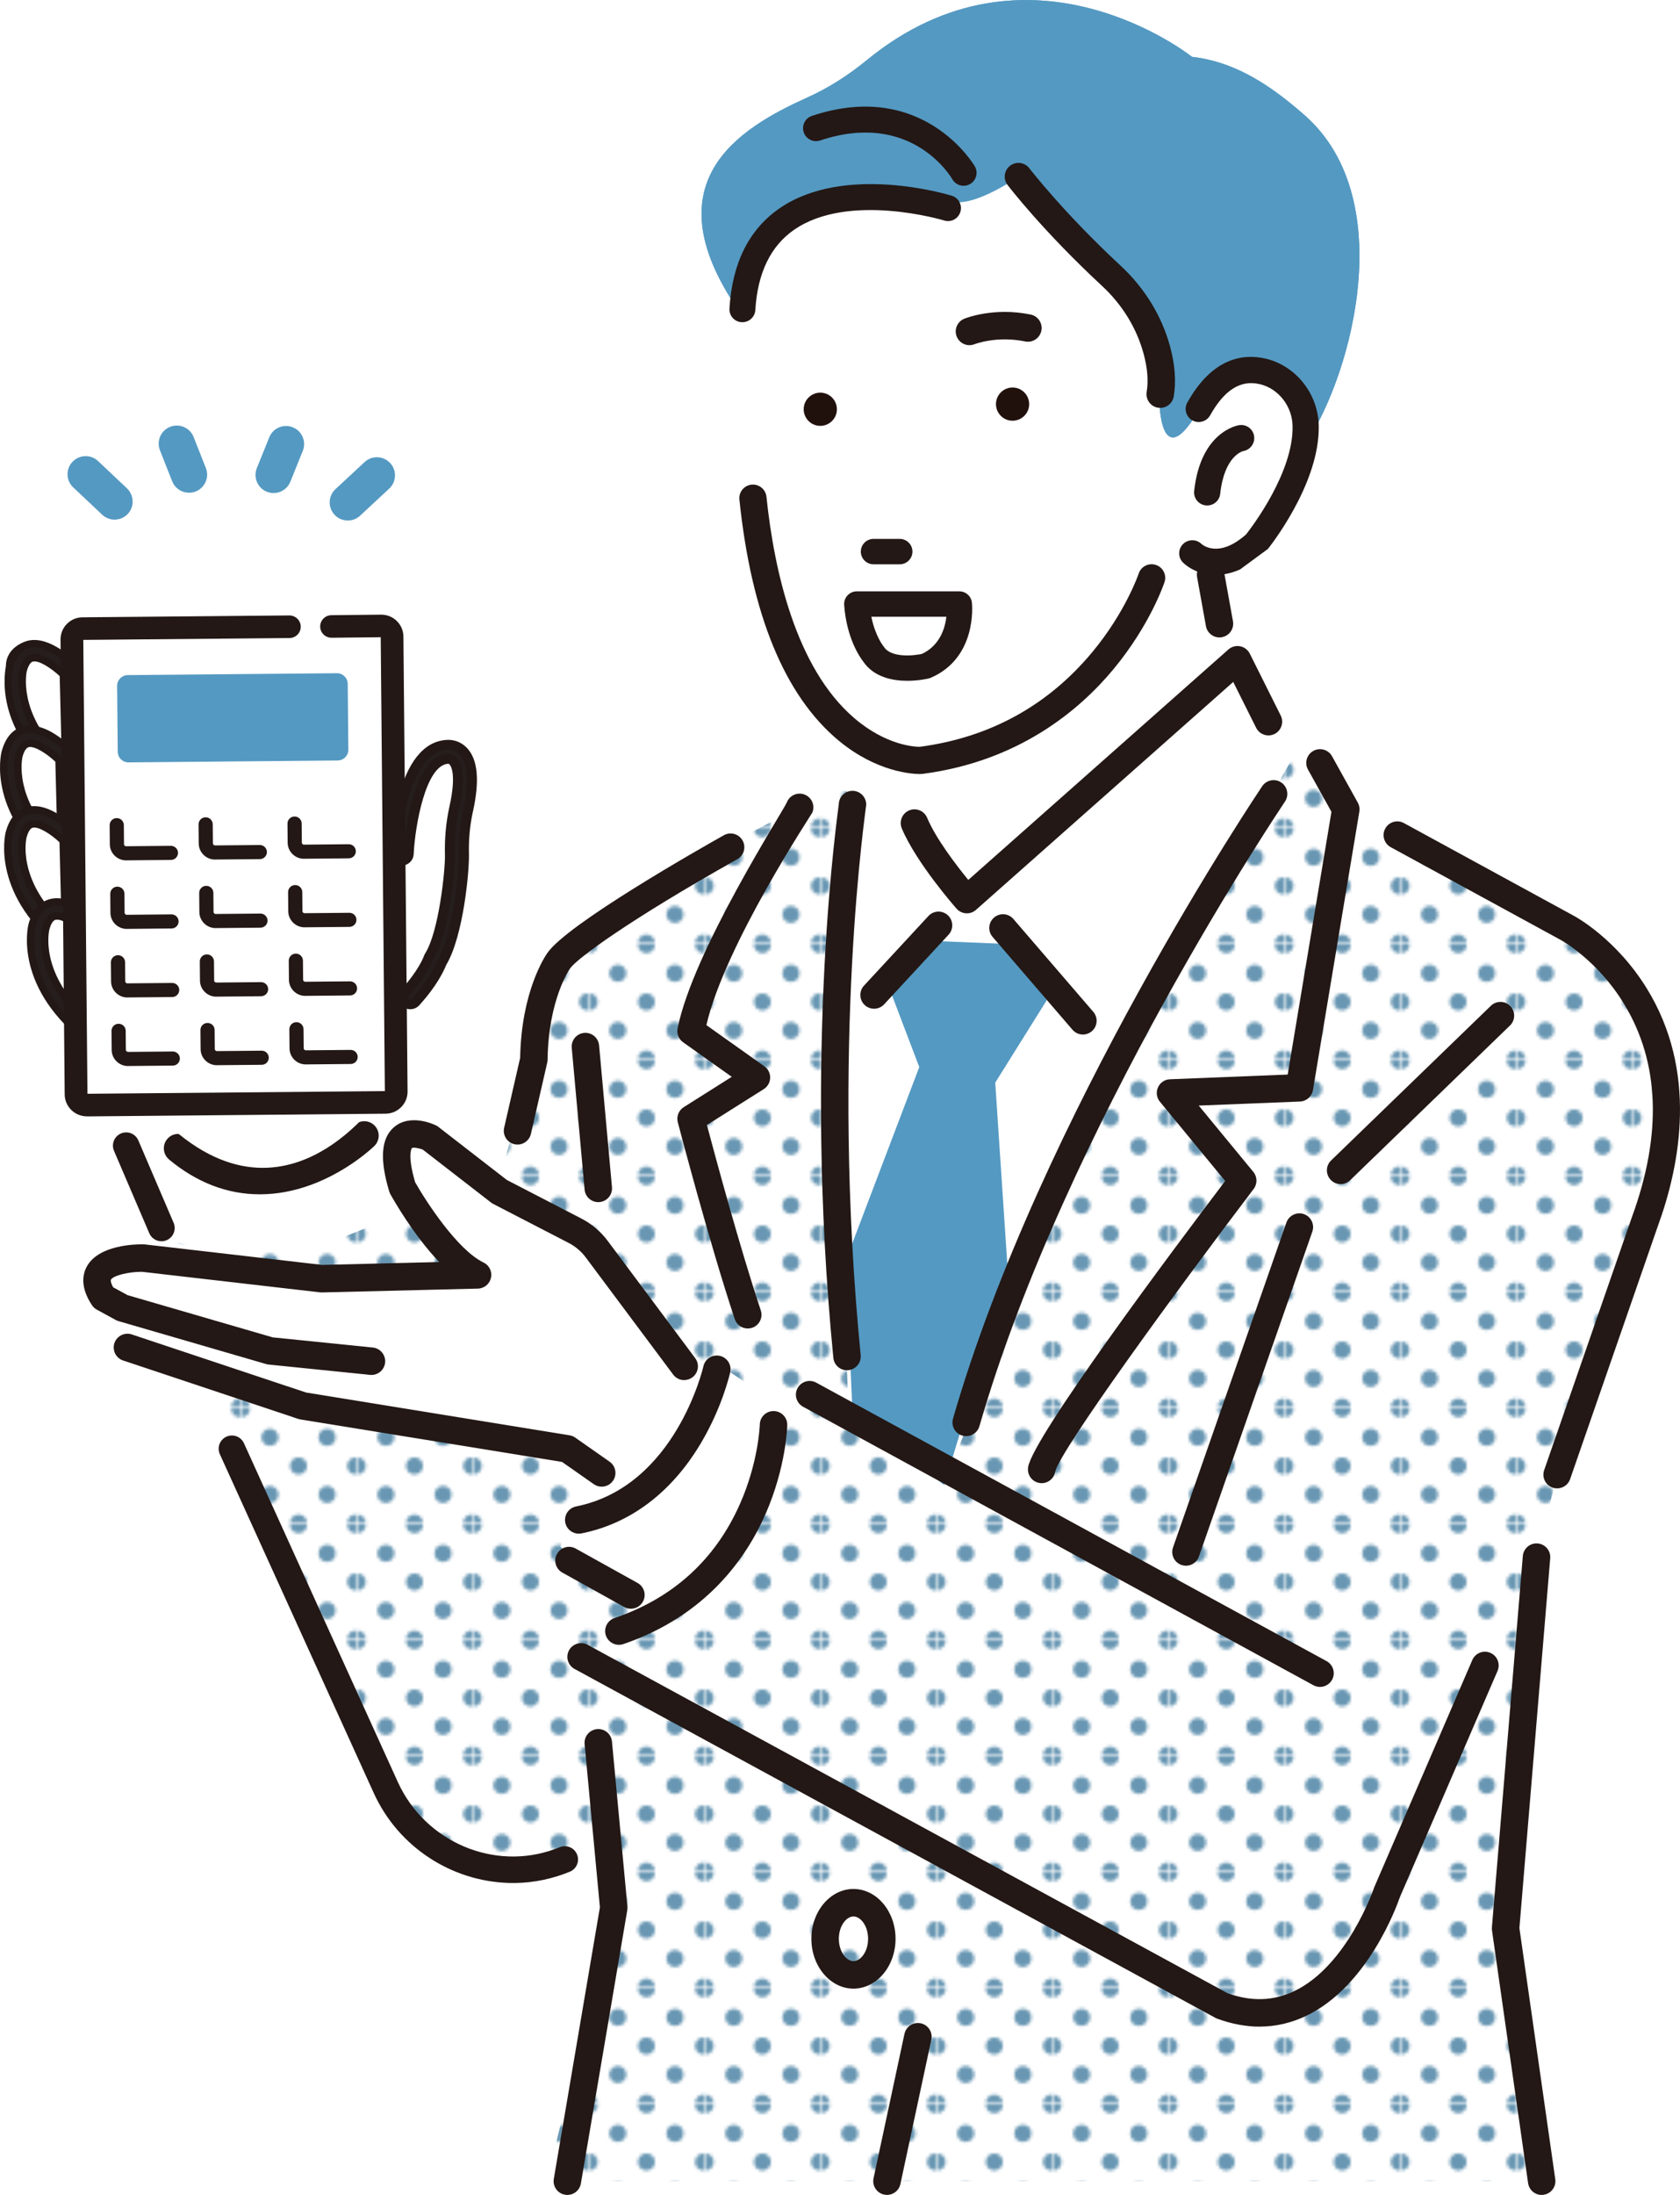 <?xml version="1.0" encoding="UTF-8"?>
<svg id="_レイヤー_2" data-name="レイヤー 2" xmlns="http://www.w3.org/2000/svg" xmlns:xlink="http://www.w3.org/1999/xlink" viewBox="0 0 578.07 754.93">
  <defs>
    <style>
      .cls-1 {
        fill: #fff;
      }

      .cls-2 {
        fill: #221815;
      }

      .cls-3 {
        fill: #251e1c;
      }

      .cls-4 {
        fill: #21110d;
      }

      .cls-5 {
        fill: none;
      }

      .cls-6 {
        fill: #5499c2;
      }

      .cls-7 {
        fill: #231815;
      }

      .cls-8 {
        fill: #6997b3;
      }

      .cls-9 {
        fill: url(#_新規パターンスウォッチ_36);
      }
    </style>
    <pattern id="_新規パターンスウォッチ_36" data-name="新規パターンスウォッチ 36" x="0" y="0" width="37.47" height="37.47" patternTransform="translate(-17513.44 324.91) rotate(-180) scale(1.05 -1.05)" patternUnits="userSpaceOnUse" viewBox="0 0 37.47 37.47">
      <g>
        <rect class="cls-5" x="0" width="37.47" height="37.47"/>
        <path class="cls-8" d="M37.47,40.28c1.55,0,2.81-1.26,2.81-2.81s-1.26-2.81-2.81-2.81-2.81,1.26-2.81,2.81,1.26,2.81,2.81,2.81Z"/>
        <path class="cls-8" d="M18.73,40.28c1.55,0,2.81-1.26,2.81-2.81s-1.26-2.81-2.81-2.81-2.81,1.26-2.81,2.81,1.26,2.81,2.81,2.81Z"/>
        <path class="cls-8" d="M0,40.28c1.55,0,2.81-1.26,2.81-2.81s-1.26-2.81-2.81-2.81-2.81,1.26-2.81,2.81,1.26,2.81,2.81,2.81Z"/>
        <path class="cls-8" d="M37.47,21.55c1.55,0,2.81-1.26,2.81-2.81s-1.26-2.81-2.81-2.81-2.81,1.26-2.81,2.81,1.26,2.81,2.81,2.81Z"/>
        <path class="cls-8" d="M18.73,21.55c1.55,0,2.81-1.26,2.81-2.81s-1.26-2.81-2.81-2.81-2.81,1.26-2.81,2.81,1.26,2.81,2.81,2.81Z"/>
        <path class="cls-8" d="M0,21.55c1.55,0,2.81-1.26,2.81-2.81s-1.26-2.81-2.81-2.81-2.81,1.26-2.81,2.81,1.26,2.81,2.81,2.81Z"/>
        <path class="cls-8" d="M37.47,2.81c1.55,0,2.81-1.26,2.81-2.81s-1.26-2.81-2.81-2.81-2.81,1.26-2.81,2.81,1.26,2.81,2.81,2.81Z"/>
        <path class="cls-8" d="M18.73,2.81c1.55,0,2.81-1.26,2.81-2.81s-1.26-2.81-2.81-2.81-2.81,1.26-2.81,2.81,1.26,2.81,2.81,2.81Z"/>
        <path class="cls-8" d="M0,2.81C1.55,2.81,2.81,1.55,2.81,0S1.55-2.81,0-2.81-2.81-1.55-2.81,0-1.55,2.81,0,2.81Z"/>
        <path class="cls-8" d="M-18.74,2.81c1.55,0,2.81-1.26,2.81-2.81s-1.26-2.81-2.81-2.81-2.81,1.26-2.81,2.81,1.26,2.81,2.81,2.81Z"/>
        <path class="cls-8" d="M-18.74,0"/>
        <path class="cls-8" d="M9.37,30.91c1.55,0,2.81-1.26,2.81-2.81s-1.26-2.81-2.81-2.81-2.81,1.26-2.81,2.81,1.26,2.81,2.81,2.81Z"/>
        <path class="cls-8" d="M28.1,30.91c1.55,0,2.81-1.26,2.81-2.81s-1.26-2.81-2.81-2.81-2.81,1.26-2.81,2.81,1.26,2.81,2.81,2.81Z"/>
        <circle class="cls-8" cx="9.37" cy="9.37" r="2.81"/>
        <path class="cls-8" d="M28.1,12.18c1.55,0,2.81-1.26,2.81-2.81s-1.26-2.81-2.81-2.81-2.81,1.26-2.81,2.81,1.26,2.81,2.81,2.81Z"/>
        <path class="cls-8" d="M-9.37,12.18c1.55,0,2.81-1.26,2.81-2.81s-1.26-2.81-2.81-2.81-2.81,1.26-2.81,2.81,1.26,2.81,2.81,2.81Z"/>
        <path class="cls-8" d="M-9.37,9.37"/>
      </g>
    </pattern>
  </defs>
  <g id="line">
    <g>
      <path class="cls-1" d="M142.84,406.6l-9.7-37.76s-97.68-4.93-89.72,25.2l24.09,65.26s102.77,16.1,75.33-52.7Z"/>
      <path class="cls-1" d="M258.44,92.62s0,0,0,0c.2-.45,.41-.89,.62-1.34,.04-.08,.08-.17,.12-.25,.2-.4,.41-.79,.62-1.17,.07-.13,.14-.26,.22-.39,.2-.35,.4-.7,.62-1.05,.1-.17,.21-.33,.31-.5,.2-.31,.4-.62,.61-.93,.14-.2,.27-.4,.41-.59,.19-.27,.39-.55,.59-.81,.17-.23,.36-.46,.54-.69,.18-.23,.36-.46,.55-.69,.23-.28,.47-.55,.71-.82,.15-.17,.3-.35,.46-.52,.41-.44,.83-.87,1.26-1.3,1.5-1.46,2.83-2.51,3.92-3.25,1.81-1.23,3.29-2.96,3.79-5.05,.45-1.87,6.99-3.85,22.17-3.62,17.75,.28,17.21-.03,34.16-.16,7.73-.06,20.3-8.73,20.3-8.73,10.35,11.85,38.73,40.23,38.73,40.23,16.85,16.85,9.23,34.48,10.05,40.8,.27,2.08,1.77,16.54,11.05,2.8l1.01-4.03c.09,.03,.25-.02,.37-.11,0,0,0,0,0,0,.04-.03,.07-.05,.1-.08,0,0,0-.01,.01-.02,.02-.02,.03-.04,.04-.06,0,0,0-.02,0-.02,0-.02,0-.05-.02-.07,0,0-.01,0-.02-.01-.02-.02-.05-.03-.1-.04-.01,0-.03,0-.05,0-.06,0-.14-.02-.24-.01,14.22-24.24,32.49-1.52,32.49-1.52,3.88,5.18,4.52,11.1,3.43,16.94,.28-.37,.56-.76,.83-1.15,0,0,0,0,0,0,.28-.39,.55-.79,.83-1.21-4.37,31.09-31.14,44.48-31.14,44.48,3.55,35.48,8.87,28.38,8.87,28.38l19.76,34.4c-1.23,.49-2.32,1.39-3.07,2.69l-65.47,114.58-11.57,28.91-56.37,92.88-17.92-13.69-3.28-74.6c.73-53.08,3.95-105.8,5.23-125.12l1.03-6.7c.13-.85,.09-1.67-.07-2.44,5.35-17.01,13.76-13.66,13.76-13.66l-7.1-4.43c-53.21-31.04-41.68-123.28-41.68-123.28,0-10.84-1.04-33.07-1.52-42.95Z"/>
      <path class="cls-1" d="M157.97,404.31c10.94,6.73,13.33,3.13,13.32,2.8l12.4-42.71s-4.43-28.38,13.3-40.8l36.36-23.95,51.65-27.4c5.01-2.66,10.91,1.53,10.05,7.14l-9.37,61.07,6.38,145.35,32.64,24.93,53.21-133.04,65.47-114.58c2.41-4.21,8.5-4.18,10.86,.06l10.39,18.63,.83,.07-.25,.29,.05,.03,74.06,36.97c65.63,33.7,17.74,127.72,17.74,127.72l-21.29,60.31c0,.33-7.08,28.29-7.1,28.38,.03,.49,.04,.62,0,0-.07,.38,1.93,16.08,1.77,14.19,0,.61-.06-1.68,0,0,.07,1.26-12.51,111.86-12.42,113.52l12.42,86.92H188.13s23.06-94.01,23.06-94.01l-5.32-19.51-30.93,10.94-34.7-14.49c.1-1.66-16.04-27.12-15.96-28.38,.05-1.44-6.5-16.88-8.37-21.67-.25-.63-25-61.11-25.33-61.7-3.42-6.01-39.12-96.85-39.19-97.21-.02,.33,25.21,10.26,53.38,4.97,24.93-4.68,53.2-24.6,53.21-24.83Z"/>
      <path class="cls-9" d="M157.97,404.31c10.94,6.73,13.33,3.13,13.32,2.8l12.4-42.71s-4.43-28.38,13.3-40.8l36.36-23.95,51.65-27.4c5.01-2.66,10.91,1.53,10.05,7.14l-9.37,61.07,6.38,145.35,32.64,24.93,53.21-133.04,65.47-114.58c2.41-4.21,8.5-4.18,10.86,.06l10.39,18.63,.83,.07-.25,.29,.05,.03,74.06,36.97c65.63,33.7,17.74,127.72,17.74,127.72l-21.29,60.31c0,.33-7.08,28.29-7.1,28.38,.03,.49,.04,.62,0,0-.07,.38,1.93,16.08,1.77,14.19,0,.61-.06-1.68,0,0,.07,1.26-12.51,111.86-12.42,113.52l12.42,86.92H188.13s23.06-94.01,23.06-94.01l-5.32-19.51-30.93,10.94-34.7-14.49c.1-1.66-16.04-27.12-15.96-28.38,.05-1.44-6.5-16.88-8.37-21.67-.25-.63-25-61.11-25.33-61.7-3.42-6.01-39.12-96.85-39.19-97.21-.02,.33,25.21,10.26,53.38,4.97,24.93-4.68,53.2-24.6,53.21-24.83Z"/>
      <g>
        <path class="cls-6" d="M115.31,177.25c2.36,2.32,6.15,2.39,8.6,.12l10.02-9.32c2.52-2.34,2.66-6.28,.32-8.8-2.38-2.51-6.28-2.66-8.8-.32l-10.02,9.31c-2.52,2.34-2.66,6.28-.32,8.8,.07,.07,.13,.14,.2,.2Z"/>
        <path class="cls-6" d="M89.78,167.8c.57,.56,1.25,1.02,2.03,1.33,3.19,1.29,6.82-.26,8.1-3.44l4.28-10.62c1.29-3.19-.26-6.82-3.44-8.1-3.19-1.29-6.82,.26-8.1,3.44l-4.28,10.62c-.97,2.41-.33,5.06,1.41,6.77Z"/>
        <path class="cls-6" d="M25.11,167.55s.06,.06,.09,.09l9.96,9.39c2.5,2.36,6.44,2.24,8.8-.26,2.36-2.5,2.18-6.43-.26-8.8l-9.96-9.39c-2.5-2.36-6.44-2.24-8.8,.26-2.33,2.47-2.25,6.34,.16,8.71Z"/>
        <path class="cls-6" d="M60.67,167.69c1.7,1.67,4.29,2.29,6.66,1.35,3.2-1.26,4.77-4.88,3.5-8.08l-4.21-10.65c-1.26-3.2-4.88-4.77-8.08-3.5-3.2,1.26-4.77,4.88-3.5,8.08l4.21,10.65c.33,.84,.82,1.56,1.42,2.15Z"/>
      </g>
      <path class="cls-7" d="M291.98,485.53c0,.08,.03,.17,.09,.28-.16-.18-.2-.28-.09-.28Z"/>
      <path class="cls-7" d="M55.56,426.93c.6,0,1.21-.12,1.79-.37,2.31-.99,3.38-3.67,2.39-5.98l-12.14-28.34c-.99-2.31-3.67-3.38-5.98-2.39-2.31,.99-3.38,3.67-2.39,5.98l12.14,28.34c.74,1.73,2.42,2.76,4.19,2.76Z"/>
      <path class="cls-7" d="M174.93,647.63c6.41,.2,12.92-.8,19.23-3.13,.62-.23,1.24-.47,1.87-.72,2.34-.93,3.47-3.58,2.54-5.92-.93-2.34-3.58-3.47-5.92-2.54-.55,.22-1.1,.43-1.64,.63-20.96,7.73-44.74-2.39-54.13-23.05l-52.94-116.5c-1.04-2.29-3.74-3.3-6.03-2.26-2.29,1.04-3.3,3.74-2.26,6.03l52.94,116.5c8.53,18.78,26.93,30.35,46.34,30.95Z"/>
      <g>
        <g>
          <path class="cls-1" d="M25.13,267.9C.57,249.65,5.61,229.98,5.61,229.98c3.93-14.47,18.6,.99,18.6,.99l.92,36.93Z"/>
          <path class="cls-2" d="M24.37,268.92C-.59,250.38,4.17,230.51,4.38,229.65c1.06-3.9,2.99-6.23,5.74-6.91,6.42-1.61,14.67,7,15.02,7.36,.22,.23,.34,.53,.35,.84l.92,36.93c.01,.48-.26,.93-.69,1.16-.18,.09-.38,.14-.58,.14-.27,0-.54-.08-.76-.25Zm-13.63-43.72c-1.78,.45-3.09,2.17-3.89,5.1-.19,.75-4.22,18,16.94,34.97l-.84-33.77c-2.37-2.37-8.29-7.28-12.21-6.3Z"/>
        </g>
        <g>
          <path class="cls-3" d="M23.67,269.84C-1.9,250.84,3.03,230.25,3.26,229.35c1.18-4.34,3.39-6.94,6.58-7.73,6.95-1.73,15.23,6.72,16.15,7.69,.41,.43,.65,1,.66,1.6l.92,36.93c.02,.93-.49,1.79-1.32,2.21-.35,.18-.72,.27-1.1,.27-.52,0-1.05-.16-1.48-.48Zm-12.65-43.53c-1.34,.34-2.37,1.78-3.05,4.27-.04,.17-3.85,16.09,14.59,32.15l-.76-30.74c-2.6-2.52-7.74-6.43-10.78-5.67Z"/>
          <path class="cls-7" d="M9.53,220.39c7.5-1.86,15.8,6.38,17.38,8.05,.63,.66,.99,1.53,1.01,2.44l.92,36.93c.03,1.4-.75,2.72-2,3.37-.51,.26-1.09,.41-1.67,.41h-.03c-.8,0-1.58-.26-2.22-.73C-3.33,251.37,2.01,229.97,2.03,229.02c.12-6.88,7.5-8.63,7.5-8.63Zm15.61,48.67c.18,0,.36-.05,.52-.13,.39-.2,.64-.62,.63-1.05l-.92-36.93c0-.29-.12-.56-.32-.77-.35-.37-8.55-8.92-14.91-7.33-2.7,.67-4.61,2.97-5.65,6.82-.21,.84-4.95,20.68,19.94,39.16,.2,.15,.45,.23,.7,.23h0Zm-3.42-5.38c-19.11-16.64-15.03-33.25-14.98-33.43,.81-2.97,2.14-4.71,3.97-5.17,4.48-1.11,11.22,5.26,11.97,5.99,.24,.23,.38,.54,.38,.87l.76,30.74c.01,.5-.28,.96-.73,1.18-.17,.08-.36,.12-.54,.12-.3,0-.6-.11-.84-.31Zm-10.39-36.14c-.84,.21-1.59,1.41-2.12,3.35-.04,.15-3.22,14.17,12.01,28.89l-.68-27.23c-3.05-2.85-7.19-5.5-9.21-5Z"/>
        </g>
      </g>
      <g>
        <g>
          <path class="cls-1" d="M23.66,297.35c-24.56-18.25-19.52-37.92-19.52-37.92,3.93-14.47,18.6,.99,18.6,.99l.92,36.93Z"/>
          <path class="cls-2" d="M22.89,298.37c-24.96-18.54-20.2-38.41-19.98-39.26,1.06-3.9,2.99-6.23,5.74-6.91,6.41-1.6,14.67,7,15.02,7.36,.22,.23,.34,.53,.35,.84l.92,36.93c.01,.48-.26,.93-.69,1.16-.19,.09-.39,.14-.59,.14-.27,0-.54-.08-.76-.25Zm-13.63-43.72c-1.78,.45-3.09,2.17-3.89,5.1-.05,.18-4.29,17.91,16.94,34.97l-.84-33.77c-2.37-2.37-8.29-7.28-12.21-6.3Z"/>
        </g>
        <g>
          <path class="cls-3" d="M22.2,299.29C-3.38,280.29,1.56,259.7,1.79,258.8c1.18-4.34,3.39-6.94,6.58-7.73,6.96-1.73,15.23,6.72,16.15,7.69,.41,.43,.65,1,.66,1.6l.92,36.93c.02,.93-.49,1.79-1.32,2.21-.35,.18-.72,.27-1.1,.27-.52,0-1.05-.16-1.48-.48Zm-12.65-43.53c-1.34,.34-2.37,1.78-3.05,4.27-.04,.17-3.85,16.09,14.59,32.15l-.76-30.74c-2.61-2.52-7.76-6.43-10.78-5.67Z"/>
          <path class="cls-7" d="M21.43,300.31C-4.82,280.8,.32,259.39,.56,258.47c1.31-4.81,3.83-7.72,7.49-8.63,7.5-1.87,15.8,6.38,17.39,8.05,.63,.66,.99,1.53,1.01,2.44l.92,36.93c.04,1.4-.75,2.72-2.01,3.37-.51,.26-1.09,.41-1.67,.41h-.03c-.8,0-1.58-.26-2.22-.73Zm2.23-1.8c.18,0,.36-.05,.52-.13,.39-.2,.64-.62,.63-1.06l-.92-36.93c0-.28-.12-.56-.32-.76-3.15-3.32-9.83-8.59-14.91-7.33-2.7,.67-4.61,2.98-5.65,6.82-.22,.83-4.97,20.66,19.94,39.16,.21,.15,.43,.22,.71,.23h0Zm-3.42-5.38c-19.01-16.56-15.03-33.24-14.98-33.43,.81-2.97,2.14-4.71,3.96-5.16,4.46-1.12,11.22,5.26,11.98,5.99,.24,.23,.38,.55,.38,.88l.76,30.74c.01,.5-.28,.96-.73,1.18-.17,.08-.36,.12-.54,.12-.3,0-.6-.11-.84-.31Zm-10.39-36.14c-.84,.21-1.59,1.41-2.12,3.34,0,.04-.92,3.92,.4,9.67,1.1,4.81,4.03,11.88,11.6,19.21l-.68-27.23c-3.06-2.86-7.22-5.5-9.21-5Z"/>
        </g>
      </g>
      <g>
        <g>
          <path class="cls-1" d="M25.07,325.05c-24.56-18.25-19.52-37.92-19.52-37.92,3.93-14.47,18.6,.99,18.6,.99l.92,36.93Z"/>
          <path class="cls-2" d="M24.31,326.06c-24.96-18.54-20.2-38.41-19.98-39.26,1.06-3.9,2.99-6.23,5.74-6.91,6.42-1.61,14.67,7,15.02,7.36,.22,.23,.34,.53,.35,.84l.92,36.93c.01,.48-.25,.93-.69,1.16-.18,.09-.38,.14-.58,.14-.27,0-.54-.08-.76-.25Zm-13.63-43.72c-1.78,.45-3.09,2.17-3.89,5.1-.05,.18-4.29,17.91,16.94,34.97l-.84-33.77c-2.36-2.37-8.26-7.28-12.21-6.3Z"/>
        </g>
        <g>
          <path class="cls-3" d="M23.61,326.99C-1.96,307.99,2.97,287.4,3.2,286.5c1.18-4.34,3.39-6.94,6.58-7.73,6.96-1.73,15.23,6.72,16.15,7.69,.41,.43,.65,1,.66,1.6l.92,36.93c.02,.93-.49,1.79-1.32,2.21-.35,.18-.72,.27-1.1,.27-.52,0-1.05-.16-1.48-.48Zm-12.65-43.53c-1.34,.34-2.37,1.78-3.04,4.26-.17,.7-3.73,16.26,14.59,32.16l-.76-30.74c-2.61-2.52-7.75-6.43-10.78-5.68Z"/>
          <path class="cls-7" d="M22.85,328C-3.41,308.49,1.74,287.08,1.97,286.17c1.31-4.81,3.83-7.72,7.5-8.63,7.51-1.87,15.8,6.38,17.38,8.05,.63,.66,.99,1.53,1.01,2.44l.92,36.93c.03,1.4-.75,2.72-2.01,3.37-.51,.26-1.09,.41-1.67,.41h-.03c-.8,0-1.59-.26-2.22-.73Zm2.23-1.8c.18,0,.36-.05,.52-.13,.4-.21,.64-.61,.63-1.06l-.92-36.93c0-.29-.12-.56-.32-.76-3.15-3.32-9.83-8.59-14.91-7.33-2.7,.67-4.61,2.98-5.65,6.82-.22,.83-4.98,20.65,19.94,39.16,.21,.15,.46,.22,.71,.23h0Zm-3.42-5.37c-18.91-16.43-15.15-32.73-14.98-33.45,.81-2.96,2.14-4.7,3.96-5.15,4.45-1.11,11.22,5.26,11.98,5.99,.24,.23,.38,.55,.38,.88l.76,30.75c.01,.5-.27,.96-.73,1.18-.17,.08-.36,.12-.54,.12-.3,0-.6-.11-.84-.31Zm-10.39-36.15c-.84,.21-1.59,1.4-2.12,3.33-.15,.6-3.28,14.23,12,28.92l-.68-27.24c-3.06-2.86-7.22-5.5-9.21-5Z"/>
        </g>
      </g>
      <g>
        <path class="cls-7" d="M89.41,410.51c6.65,0,12.67-1.45,17.64-3.29,12.77-4.73,21.23-12.91,21.58-13.26,1.86-1.82,1.89-4.8,.07-6.66-1.82-1.86-4.79-1.89-6.65-.08-1.23,1.19-29.24,27.74-57.7,4.12-2-1.66-4.97-1.39-6.63,.61-1.66,2-1.39,4.97,.61,6.63,10.8,8.97,21.57,11.92,31.07,11.92Z"/>
        <path class="cls-7" d="M58.17,398.79c-2.11-1.75-2.4-4.89-.65-7,.85-1.02,2.04-1.65,3.37-1.77,1.32-.13,2.61,.28,3.63,1.13,28.28,23.48,56.18-2.96,57.35-4.1,1.96-1.91,5.11-1.88,7.02,.08,1.92,1.96,1.88,5.11-.08,7.03-.36,.35-8.87,8.58-21.67,13.32-5.92,2.19-11.89,3.3-17.74,3.3-11.15,0-21.66-4.03-31.24-11.98Zm64.07-11.37c-1.19,1.15-29.41,27.9-58.05,4.13-.91-.76-2.06-1.12-3.25-1.01-1.18,.11-2.25,.67-3.01,1.59-1.57,1.88-1.31,4.69,.58,6.26,9.48,7.87,19.88,11.86,30.9,11.86,5.78,0,11.69-1.1,17.55-3.27,12.7-4.7,21.13-12.86,21.49-13.2,1.75-1.71,1.78-4.53,.07-6.28-.87-.89-2.02-1.33-3.18-1.33s-2.24,.42-3.1,1.26Z"/>
      </g>
      <path class="cls-1" d="M128.52,305.73s12.66-54.17,28.32-44.06c0,0,2.23,10.36-1.55,28,0,0,0,47.88-24.57,57.33h0l-54.72,20.69h0l52.51-61.96Z"/>
      <path class="cls-1" d="M132.43,375.29s-35.64,56.11-81.31,4.68l-8.08-49.04,77.19-12.14,12.19,56.49Z"/>
      <g>
        <g>
          <path class="cls-1" d="M32.91,356.72c-24.56-18.25-19.52-37.92-19.52-37.92,3.93-14.47,18.6,.99,18.6,.99l.92,36.93Z"/>
          <path class="cls-2" d="M32.15,357.73c-24.96-18.54-20.2-38.41-19.98-39.26,1.06-3.9,2.99-6.23,5.74-6.91,6.41-1.6,14.67,7,15.02,7.36,.22,.23,.34,.53,.35,.84l.92,36.93c.01,.48-.26,.93-.69,1.16-.18,.09-.38,.14-.58,.14-.27,0-.54-.09-.76-.25Zm-13.63-43.72c-1.78,.45-3.09,2.17-3.89,5.1-.19,.75-4.22,18,16.94,34.97l-.84-33.77c-2.37-2.37-8.28-7.28-12.21-6.3Z"/>
        </g>
        <g>
          <path class="cls-3" d="M31.45,358.66c-25.58-19-20.64-39.59-20.41-40.49,1.18-4.34,3.39-6.94,6.58-7.73,6.95-1.73,15.23,6.72,16.15,7.69,.41,.43,.65,1,.66,1.6l.92,36.93c.02,.93-.49,1.79-1.32,2.21-.35,.18-.72,.27-1.1,.27-.52,0-1.05-.16-1.48-.48Zm-12.65-43.53c-1.34,.34-2.37,1.78-3.04,4.26-.17,.7-3.73,16.26,14.59,32.16l-.76-30.74c-2.61-2.52-7.76-6.43-10.78-5.68Z"/>
          <path class="cls-7" d="M30.69,359.67c-26.26-19.51-21.11-40.91-20.88-41.83,1.31-4.81,3.83-7.72,7.5-8.63,7.5-1.87,15.8,6.38,17.38,8.05,.63,.66,.99,1.53,1.01,2.44l.92,36.93c.04,1.4-.75,2.72-2,3.37-.51,.26-1.09,.41-1.67,.41h0s-.02,0-.03,0c-.8,0-1.58-.26-2.22-.73Zm2.23-1.8c.18,0,.36-.05,.52-.13,.4-.2,.64-.61,.63-1.06l-.92-36.93c0-.28-.12-.55-.32-.76-3.15-3.32-9.83-8.6-14.91-7.33-2.7,.68-4.61,2.98-5.65,6.82-.22,.83-4.97,20.66,19.94,39.16,.21,.15,.43,.22,.71,.23h0Zm-3.42-5.37c-18.91-16.43-15.15-32.73-14.98-33.45,.81-2.96,2.14-4.7,3.96-5.15,4.46-1.12,11.22,5.26,11.98,5.99,.24,.23,.38,.55,.38,.88l.76,30.74c.01,.5-.27,.96-.73,1.18-.17,.08-.36,.12-.54,.12-.3,0-.6-.11-.84-.31Zm-10.39-36.14c-.84,.21-1.59,1.4-2.12,3.33-.15,.6-3.28,14.23,12,28.92l-.68-27.24c-3.06-2.85-7.21-5.5-9.21-5Z"/>
        </g>
      </g>
      <g>
        <path class="cls-3" d="M140.95,345.43c.74,.07,1.51-.19,2.04-.78,6.26-6.85,8.5-12.15,9-13.47,5.69-9.27,7.81-31.73,7.66-37.35-.13-5.19,.34-10.26,1.41-15.04,2.23-9.98,1.7-16.81-1.57-20.29-2.33-2.48-5.12-2.37-5.82-2.3-6.99,.51-12.13,7.13-15.28,19.69-2.2,8.77-2.62,17.26-2.63,17.62-.06,1.34,.97,2.47,2.32,2.53,1.34,.06,2.48-.97,2.55-2.3,.39-8.28,3.7-32.05,13.43-32.71,.1,0,.09,0,.16-.01,.2,0,1.03,.02,1.78,.86,.92,1.05,2.79,4.69,.3,15.86-1.15,5.17-1.67,10.62-1.52,16.21,.14,5.69-2.13,27.13-7.06,34.88-.11,.17-.2,.36-.26,.55-.01,.04-1.76,5.1-8.08,12.03-.9,.99-.83,2.52,.17,3.42,.4,.36,.9,.57,1.4,.62Z"/>
        <path class="cls-7" d="M140.78,347.11c-.89-.09-1.71-.45-2.37-1.05-1.69-1.52-1.82-4.13-.28-5.8,5.98-6.55,7.67-11.25,7.73-11.41,.11-.33,.25-.64,.44-.94,4.67-7.34,6.93-28.54,6.8-33.93-.15-5.72,.38-11.31,1.56-16.62,2.45-10.98,.49-13.91,.07-14.39-.18-.21-.34-.26-.4-.28-.04,0-.08,0-.14,0-7.79,.52-11.4,21.58-11.85,31.1-.11,2.26-2.03,4.01-4.32,3.91-1.1-.05-2.12-.52-2.86-1.33-.75-.81-1.13-1.87-1.08-2.96,.02-.36,.43-8.98,2.68-17.95,3.34-13.35,9-20.4,16.75-20.96,.98-.1,4.4-.2,7.24,2.83,3.67,3.91,4.34,11.25,1.98,21.8-1.04,4.65-1.5,9.58-1.37,14.63,.15,5.85-1.93,28.35-7.83,38.14-.66,1.7-3.06,7.06-9.28,13.87-.78,.86-1.91,1.35-3.07,1.35-.13,0-.27,0-.4-.02Zm13.02-89.23c-6.18,.45-10.81,6.64-13.76,18.41-2.17,8.65-2.57,16.94-2.58,17.29-.01,.27,.11,.45,.19,.53,.08,.08,.24,.22,.51,.23,.42-.01,.75-.29,.77-.7,.02-.33,1.74-33.42,15.01-34.31h.05c.06,0,.12-.01,.17-.02,.43-.02,1.89,.05,3.11,1.44,1.65,1.88,3.11,6.42,.68,17.33-1.12,5.04-1.62,10.36-1.48,15.8,.15,6.01-2.13,27.67-7.32,35.82-.03,.05-.06,.11-.09,.2-.2,.56-2.1,5.67-8.43,12.6-.27,.3-.25,.76,.05,1.04,.15,.13,.31,.18,.42,.19h0c.24,.02,.46-.06,.62-.24,6.16-6.75,8.3-11.95,8.67-12.93,.04-.1,.09-.2,.14-.29,5.26-8.56,7.57-30.42,7.42-36.43-.14-5.33,.35-10.53,1.45-15.45,2.07-9.27,1.67-15.76-1.15-18.77-1.47-1.57-3.18-1.79-4.02-1.79-.19,0-.34,.01-.43,.02Z"/>
      </g>
      <path class="cls-1" d="M132.65,379.17l-102.72,.93c-2.05,.02-3.74-1.63-3.75-3.66l-1.43-156.48c-.02-2.03,1.64-3.71,3.69-3.73l102.72-.93c2.05-.02,3.73,1.63,3.75,3.66l1.43,156.48c.02,2.03-1.64,3.71-3.69,3.73Z"/>
      <path class="cls-7" d="M29.89,383.98h.07s102.72-.93,102.72-.93c2.03-.02,3.94-.82,5.37-2.27,1.43-1.45,2.21-3.36,2.19-5.38l-1.43-156.48c-.02-2.02-.83-3.91-2.28-5.34-1.44-1.4-3.33-2.17-5.34-2.17-.02,0-.05,0-.07,0l-17.08,.18c-2.16,.02-3.89,1.78-3.87,3.92,.02,2.13,1.77,3.84,3.91,3.84h.04s16.88-.18,16.88-.18l1.43,156.11-102.34,.92-1.43-156.11,70.95-.64c2.16-.02,3.89-1.77,3.87-3.92-.02-2.13-1.76-3.85-3.91-3.85h-.04s-71.14,.64-71.14,.64c-2.03,.02-3.94,.82-5.37,2.27-1.43,1.45-2.21,3.36-2.19,5.38l1.43,156.48c.02,2.02,.83,3.91,2.29,5.34,1.44,1.4,3.33,2.17,5.34,2.17Z"/>
      <g>
        <path class="cls-7" d="M105.02,342.52h.05s15.38-.14,15.38-.14c1.35-.01,2.43-1.11,2.42-2.45-.01-1.33-1.1-2.4-2.44-2.4h-.02s-15.38,.14-15.38,.14h0c-.25,0-.41-.11-.51-.21-.1-.1-.22-.26-.22-.51l-.06-6.56c-.01-1.33-1.1-2.4-2.44-2.4h-.02c-1.35,.01-2.43,1.11-2.42,2.45l.06,6.56c.01,1.49,.61,2.88,1.68,3.93,1.06,1.03,2.45,1.6,3.93,1.6Z"/>
        <path class="cls-7" d="M74.42,342.79h.05s15.38-.14,15.38-.14c1.35-.01,2.43-1.11,2.42-2.45-.01-1.33-1.1-2.4-2.44-2.4h-.02l-15.38,.14c-.21,0-.42-.11-.52-.21-.1-.1-.22-.26-.22-.51l-.06-6.56c-.01-1.33-1.1-2.4-2.44-2.4h-.02c-1.35,.01-2.43,1.11-2.42,2.45l.06,6.56c.01,1.49,.61,2.88,1.68,3.93,1.06,1.03,2.45,1.6,3.93,1.6Z"/>
        <path class="cls-7" d="M43.83,343.07h.05s15.38-.14,15.38-.14c1.35-.01,2.43-1.11,2.42-2.45-.01-1.33-1.1-2.4-2.44-2.4h-.02l-15.38,.14c-.23,.03-.42-.11-.52-.21-.1-.1-.22-.26-.22-.51l-.06-6.56c-.01-1.33-1.1-2.4-2.44-2.4h-.02c-1.35,.01-2.43,1.11-2.42,2.45l.06,6.56c.01,1.49,.61,2.88,1.68,3.93,1.06,1.03,2.45,1.6,3.93,1.6Z"/>
      </g>
      <g>
        <path class="cls-7" d="M105.23,366.1h.05s15.38-.14,15.38-.14c1.35-.01,2.43-1.11,2.42-2.45-.01-1.33-1.1-2.4-2.44-2.4h-.02s-15.38,.14-15.38,.14c-.28-.03-.42-.11-.52-.21-.1-.1-.22-.26-.22-.51l-.06-6.56c-.01-1.33-1.1-2.4-2.44-2.4h-.02c-1.35,.01-2.43,1.11-2.42,2.45l.06,6.56c.01,1.49,.61,2.88,1.68,3.93,1.06,1.03,2.45,1.6,3.93,1.6Z"/>
        <path class="cls-7" d="M74.64,366.37h.05s15.38-.14,15.38-.14c1.35-.01,2.43-1.11,2.42-2.45-.01-1.33-1.1-2.4-2.44-2.4h-.02s-15.38,.14-15.38,.14c-.3,0-.42-.11-.52-.21-.1-.1-.22-.26-.22-.51l-.06-6.56c-.01-1.33-1.1-2.4-2.44-2.4h-.02c-1.35,.01-2.43,1.11-2.42,2.45l.06,6.56c.01,1.49,.61,2.88,1.68,3.93,1.06,1.03,2.45,1.6,3.93,1.6Z"/>
        <path class="cls-7" d="M44.04,366.65h.05s15.38-.14,15.38-.14c1.35-.01,2.43-1.11,2.42-2.45-.01-1.33-1.1-2.4-2.44-2.4h-.02s-15.38,.14-15.38,.14c-.2-.03-.42-.11-.52-.21-.1-.1-.22-.26-.22-.51l-.06-6.56c-.01-1.33-1.1-2.4-2.44-2.4h-.02c-1.35,.01-2.43,1.11-2.42,2.45l.06,6.56c.01,1.49,.61,2.88,1.68,3.93,1.06,1.03,2.45,1.6,3.93,1.6Z"/>
      </g>
      <path class="cls-6" d="M119.86,257.83l-.21-22.61c-.02-2.05-1.69-3.69-3.74-3.67l-71.94,.65c-2.05,.02-3.69,1.69-3.67,3.74l.21,22.61c.02,2.05,1.69,3.69,3.74,3.67l71.94-.65c2.05-.02,3.69-1.69,3.67-3.74Zm-81.7-25.58h0Zm83.55-.75h0Z"/>
      <g>
        <path class="cls-7" d="M104.59,295.36h.05s15.38-.14,15.38-.14c1.35-.01,2.43-1.11,2.42-2.45-.01-1.33-1.1-2.4-2.44-2.4h-.02s-15.38,.14-15.38,.14c-.26,.02-.42-.11-.52-.21-.1-.1-.22-.26-.22-.51l-.06-6.56c-.01-1.33-1.1-2.4-2.44-2.4h-.02c-1.35,.01-2.43,1.11-2.42,2.45l.06,6.56c.01,1.49,.61,2.88,1.68,3.93,1.06,1.03,2.45,1.6,3.93,1.6Z"/>
        <path class="cls-7" d="M73.99,295.63h.05s15.38-.14,15.38-.14c1.35-.01,2.43-1.11,2.42-2.45-.01-1.33-1.1-2.4-2.44-2.4h-.02s-15.38,.14-15.38,.14c-.28-.01-.42-.11-.52-.21-.1-.1-.22-.26-.22-.51l-.06-6.56c-.01-1.33-1.1-2.4-2.44-2.4h-.02c-1.35,.01-2.43,1.11-2.42,2.45l.06,6.56c.01,1.49,.61,2.88,1.68,3.93,1.06,1.03,2.45,1.6,3.93,1.6Z"/>
        <path class="cls-7" d="M43.4,295.91h.05s15.38-.14,15.38-.14c1.35-.01,2.43-1.11,2.42-2.45-.01-1.33-1.1-2.4-2.44-2.4h-.02s-15.38,.14-15.38,.14c-.3,.02-.42-.11-.52-.21-.1-.1-.22-.26-.22-.51l-.06-6.56c-.01-1.33-1.1-2.4-2.44-2.4h-.02c-1.35,.01-2.43,1.11-2.42,2.45l.06,6.56c.01,1.49,.61,2.88,1.68,3.93,1.06,1.03,2.45,1.6,3.93,1.6Z"/>
      </g>
      <g>
        <path class="cls-7" d="M104.8,318.94h.05s15.38-.14,15.38-.14c1.35-.01,2.43-1.11,2.42-2.45-.01-1.33-1.1-2.4-2.44-2.4h-.02l-15.38,.14c-.23,.02-.42-.11-.52-.21-.1-.1-.22-.26-.22-.51l-.06-6.56c-.01-1.33-1.1-2.4-2.44-2.4h-.02c-1.35,.01-2.43,1.11-2.42,2.45l.06,6.56c.01,1.49,.61,2.88,1.68,3.93,1.06,1.03,2.45,1.6,3.93,1.6Z"/>
        <path class="cls-7" d="M74.21,319.21h.05s15.38-.14,15.38-.14c1.35-.01,2.43-1.11,2.42-2.45-.01-1.33-1.1-2.4-2.44-2.4h-.02l-15.38,.14c-.25,0-.42-.11-.52-.21-.1-.1-.22-.26-.22-.51l-.06-6.56c-.01-1.33-1.1-2.4-2.44-2.4h-.02c-1.35,.01-2.43,1.11-2.42,2.45l.06,6.56c.01,1.49,.61,2.88,1.68,3.93,1.06,1.03,2.45,1.6,3.93,1.6Z"/>
        <path class="cls-7" d="M43.61,319.49h.05s15.38-.14,15.38-.14c1.35-.01,2.43-1.11,2.42-2.45-.01-1.33-1.1-2.4-2.44-2.4h-.02s-15.38,.14-15.38,.14c-.27,.02-.42-.11-.52-.21-.1-.1-.22-.26-.22-.51l-.06-6.56c-.01-1.33-1.1-2.4-2.44-2.4h-.02c-1.35,.01-2.43,1.11-2.42,2.45l.06,6.56c.01,1.49,.61,2.88,1.68,3.93,1.06,1.03,2.45,1.6,3.93,1.6Z"/>
      </g>
      <path class="cls-7" d="M353.75,504.64c1.75-10.47,49.69-74.52,67.82-98.44l-22.46-27.27c-1.14-1.38-1.4-3.3-.66-4.93,.73-1.64,2.33-2.72,4.12-2.79l40.51-1.62,15.06-90.37-8.07-14.52c-1.27-2.28-.45-5.16,1.84-6.43,2.28-1.27,5.16-.45,6.43,1.84l8.87,15.96c.52,.93,.71,2.02,.53,3.07l-15.96,95.79c-.37,2.21-2.24,3.85-4.47,3.94l-34.84,1.39,18.79,22.81c1.39,1.69,1.44,4.12,.11,5.86-27.34,35.98-66.61,89.95-68.28,97.25-.39,2.31-2.39,3.95-4.66,3.95-.26,0-.52-.02-.78-.07-2.57-.43-4.31-2.86-3.88-5.44Z"/>
      <path class="cls-7" d="M257.3,456.93c.5,0,1-.08,1.49-.24,2.48-.83,3.81-3.5,2.99-5.98-7.26-21.77-15.81-53.49-18.54-63.77l19.56-12.34c1.33-.84,2.16-2.29,2.2-3.87,.04-1.57-.7-3.07-1.99-3.98l-19.95-14.16c6.29-27.45,36.25-72.57,36.49-73.18,.95-2.43-.26-5.17-2.69-6.12-2.43-.95-5.17,.26-6.12,2.69-1.02,2.62-32.25,51.02-37.59,77.73-.37,1.83,.38,3.7,1.9,4.78l16.74,11.88-16.52,10.43c-1.74,1.1-2.57,3.2-2.05,5.19,.11,.41,10.79,41.26,19.6,67.71,.66,1.98,2.5,3.23,4.48,3.23Z"/>
      <path class="cls-7" d="M535.8,511.92c1.96,0,3.79-1.22,4.46-3.18l30.15-86.92c7.92-21.64,13.72-53.49-3.77-81.85-10.53-17.08-24.49-24.66-25.08-24.97l-58.5-31.91c-2.29-1.25-5.16-.41-6.41,1.89-1.25,2.29-.4,5.16,1.89,6.41l58.54,31.93c.15,.08,12.61,6.93,21.76,22,12.22,20.12,13.12,44.8,2.67,73.34l-30.18,86.99c-.86,2.46,.45,5.16,2.92,6.01,.51,.18,1.04,.26,1.55,.26Z"/>
      <path class="cls-7" d="M461.29,407.26c1.18,0,2.37-.44,3.29-1.33l54.99-53.21c1.88-1.81,1.92-4.81,.11-6.68-1.81-1.88-4.81-1.92-6.68-.11l-54.99,53.21c-1.88,1.81-1.92,4.81-.11,6.68,.93,.96,2.16,1.44,3.4,1.44Z"/>
      <path class="cls-7" d="M408.08,538.53c1.95,0,3.78-1.22,4.46-3.17l39.02-111.75c.86-2.46-.44-5.16-2.9-6.02-2.46-.86-5.16,.44-6.02,2.9l-39.02,111.75c-.86,2.46,.44,5.16,2.9,6.02,.52,.18,1.04,.27,1.56,.27Z"/>
      <path class="cls-7" d="M530.47,754.93c.22,0,.45-.02,.67-.05,2.58-.37,4.38-2.76,4.01-5.35l-12.34-86.39,10.6-127.18c.22-2.6-1.72-4.88-4.32-5.1-2.6-.22-4.88,1.72-5.1,4.32l-10.64,127.72c-.03,.35-.02,.71,.03,1.06l12.42,86.92c.34,2.36,2.36,4.06,4.67,4.06Z"/>
      <path class="cls-7" d="M205.86,413.47c.14,0,.29,0,.43-.02,2.6-.24,4.51-2.53,4.28-5.13l-4.43-48.78c-.24-2.6-2.54-4.51-5.13-4.28-2.6,.24-4.51,2.53-4.28,5.13l4.43,48.78c.22,2.45,2.28,4.3,4.7,4.3Z"/>
      <path class="cls-7" d="M279.19,666.84c0-9.45,6.5-17.14,14.48-17.14s14.48,7.69,14.48,17.14-6.5,17.14-14.48,17.14-14.48-7.69-14.48-17.14Zm9.45,0c0,4.53,2.65,7.69,5.03,7.69s5.03-3.16,5.03-7.69-2.65-7.69-5.03-7.69-5.03,3.16-5.03,7.69Z"/>
      <polygon class="cls-6" points="360.19 344 342.45 372.38 346.88 438.9 324.87 510.74 293.38 486.69 291.01 433.58 316.31 367.01 305.2 337.79 320.28 323.6 349.61 324.8 360.19 344"/>
      <path class="cls-7" d="M332.47,493.96c2.05,0,3.94-1.35,4.54-3.42,29.61-102.75,104.4-213.72,105.17-214.9,1.43-2.18,.82-5.11-1.36-6.54-2.18-1.43-5.11-.83-6.54,1.36-.78,1.19-76.35,113.33-106.36,217.47-.72,2.51,.72,5.13,3.23,5.85,.44,.13,.88,.19,1.31,.19Z"/>
      <path class="cls-7" d="M291.44,471.28c.15,0,.31,0,.47-.02,2.6-.26,4.5-2.57,4.24-5.16-10.49-106.68,1.89-188.24,1.9-189.3,.04-2.61-2.04-4.76-4.64-4.8-2.59-.05-4.76,2.04-4.8,4.65-.02,1.07-12.41,83.15-1.86,190.39,.24,2.44,2.3,4.26,4.7,4.26Z"/>
      <path class="cls-7" d="M305.2,754.93c2.18,0,4.14-1.52,4.62-3.74l10.64-49.67c.55-2.55-1.08-5.06-3.63-5.61-2.56-.54-5.06,1.08-5.61,3.63l-10.64,49.67c-.55,2.55,1.08,5.06,3.63,5.61,.33,.07,.67,.11,1,.11Z"/>
      <path class="cls-1" d="M268.54,483.54l-17.28-11.57s-50.71,32.27-58.4,60.06l23.65,19.51s60.31-24.24,52.03-68Z"/>
      <path class="cls-7" d="M217.09,553.31c1.66,0,3.27-.88,4.13-2.43,1.27-2.28,.45-5.16-1.84-6.43l-21.29-11.83c-2.28-1.27-5.16-.45-6.43,1.84-1.27,2.28-.45,5.16,1.84,6.43l21.29,11.83c.73,.4,1.51,.6,2.29,.6Z"/>
      <g>
        <path class="cls-1" d="M37.94,434.47c9.3-3.87,65.04,5.91,65.04,5.91l58.38-.73-14.03-17.81c-5.04-5.04-8.5-11.49-9.61-18.53-2.69-17.09,13.61-6.42,13.61-6.42l17.59,14.16,25.91,11.34,31.14,32.19,17.89,24.81-3,9.39c-3.18,9.94-10.52,18.02-20.11,22.13l-7.56,3.24-11.87-12.41-97.14-18.18-39.02-10.05c-8.11-2.68-18.77-1.89-21.29-10.05l-7.1-6.5c-1.62-.27-.12-9.78-1.18-10.64-4.88-3.95-3.44-9.41,2.37-11.83Z"/>
        <path class="cls-7" d="M207.04,511.33c1.49,0,2.96-.7,3.87-2.01,1.5-2.14,.98-5.08-1.16-6.58l-11.82-8.28c-.58-.41-1.25-.68-1.95-.79l-90.68-14.72-59.95-19.98c-2.47-.82-5.15,.51-5.98,2.99-.82,2.48,.51,5.15,2.99,5.98l60.31,20.1c.24,.08,.49,.14,.74,.18l89.99,14.61,10.94,7.66c.83,.58,1.77,.85,2.71,.85Z"/>
        <path class="cls-7" d="M235.43,474.67c.98,0,1.97-.31,2.82-.94,2.09-1.56,2.52-4.52,.96-6.61l-30.11-40.33c-2.39-3.2-5.53-5.86-9.08-7.69l-25.6-13.24-23.61-18.29c-.26-.2-.54-.38-.84-.52-.89-.43-8.89-4.08-14.39,.63-4.46,3.81-4.99,11.05-1.64,22.14,.1,.32,.23,.63,.39,.92,1.03,1.85,7.97,14.12,16.8,23.33l-40.25,.99-61.16-7.06c-.16-.02-.31-.03-.47-.03-2.51-.02-15.29,.16-19.38,7.65-1.45,2.65-2.32,7.1,1.77,13.29,.43,.64,1,1.17,1.68,1.54l6.5,3.55c.3,.16,.62,.29,.94,.39l50.85,14.78c.27,.08,.56,.13,.84,.16l34.88,3.55c2.59,.27,4.91-1.63,5.18-4.22,.26-2.6-1.63-4.91-4.22-5.18l-34.46-3.5-49.94-14.52-4.95-2.7c-.9-1.6-.88-2.42-.79-2.6,.77-1.41,5.95-2.73,10.6-2.73h.13s61.25,7.07,61.25,7.07c.22,.03,.44,.04,.66,.03l53.65-1.32c2.18-.05,4.04-1.6,4.5-3.73,.46-2.13-.6-4.31-2.57-5.25-8.98-4.32-19.78-20.98-23.53-27.61-2.81-9.54-1.14-11.72-1.12-11.74,.44-.32,2.38-.03,3.76,.53l23.5,18.21c.23,.18,.47,.33,.72,.46l25.99,13.43c2.28,1.18,4.3,2.89,5.84,4.95l30.11,40.33c.93,1.24,2.35,1.9,3.79,1.9Z"/>
      </g>
      <path class="cls-7" d="M212.96,565.73c.51,0,1.02-.08,1.52-.25,28.5-9.72,42.34-29.67,48.92-44.7,7.09-16.19,7.48-30.03,7.49-30.62,.06-2.61-2.01-4.77-4.62-4.83-.03,0-.07,0-.11,0-2.56,0-4.66,2.04-4.72,4.61h0c0,.13-.4,12.84-6.84,27.36-8.49,19.16-23.02,32.36-43.17,39.23-2.47,.84-3.79,3.53-2.95,6,.67,1.96,2.51,3.2,4.47,3.2Z"/>
      <path class="cls-7" d="M454.2,580.21c1.67,0,3.29-.89,4.15-2.46,1.25-2.29,.41-5.16-1.89-6.41l-175.61-95.79c-2.29-1.25-5.16-.41-6.41,1.88-1.25,2.29-.41,5.16,1.88,6.41l175.61,95.79c.72,.39,1.49,.58,2.26,.58Z"/>
      <path class="cls-7" d="M433.4,697.04c5.58,0,10.99-1.26,16.18-3.76,21.12-10.2,31.09-37.81,32.08-40.7l33.63-77.88c1.03-2.4-.07-5.18-2.47-6.21-2.39-1.04-5.18,.07-6.21,2.46l-33.7,78.05c-.05,.12-.1,.25-.14,.38-.09,.26-9.11,26.62-27.33,35.4-7.2,3.47-14.74,3.73-23.02,.79l-220.23-119.86c-2.3-1.23-5.16-.38-6.4,1.92-1.24,2.3-.38,5.16,1.92,6.4l220.55,120.03c.2,.11,.41,.2,.63,.28,4.95,1.8,9.8,2.7,14.52,2.7Z"/>
      <path class="cls-7" d="M195.23,754.93c2.26,0,4.26-1.63,4.65-3.94l15.96-94.01c.07-.41,.08-.82,.05-1.23l-5.32-56.76c-.24-2.6-2.55-4.52-5.15-4.26-2.6,.24-4.51,2.55-4.26,5.15l5.26,56.14-15.86,93.4c-.44,2.57,1.29,5.01,3.87,5.45,.27,.05,.53,.07,.8,.07Z"/>
      <path class="cls-7" d="M199.14,527.5c.31,0,.62-.03,.93-.09,16.8-3.36,30.99-14.06,41.05-30.96,7.46-12.52,10.03-24,10.14-24.48,.56-2.55-1.05-5.07-3.6-5.63-2.55-.56-5.07,1.05-5.63,3.6h0c-.09,.41-9.57,41.36-43.81,48.2-2.56,.51-4.22,3-3.71,5.56,.45,2.25,2.42,3.8,4.63,3.8Z"/>
      <path class="cls-6" d="M255.42,108.58c-.39-10.05,3.36-19.89,10.66-27,1.5-1.46,2.83-2.51,3.92-3.25,1.81-1.23,3.29-2.96,3.79-5.05,.45-1.87,6.99-3.85,22.17-3.62,17.75,.28,17.21-.03,34.16-.16,7.73-.06,20.3-8.73,20.3-8.73,10.35,11.85,38.73,40.23,38.73,40.23,15.37,18.63,9.23,34.48,10.05,40.8,.27,2.08,1.77,16.54,11.05,2.8l1.12-4.46c1.27-.04-.74,1.03,0,0h0c14.22-24.24,32.49-1.52,32.49-1.52,3.88,5.18,4.52,11.1,3.43,16.94,16.98-22.73,35.28-86.48,1.56-115.98-9.78-8.56-20.5-16.26-33.36-19.13-1.84-.41-3.64-.72-5.31-.88,0,0-55.98-44.76-111.99,1.17-6.21,5.09-13.01,9.47-20.4,12.8-23.42,10.56-55.09,29.33-22.38,75.06-.03-5.62,.17,4.35,0,0Z"/>
      <path class="cls-6" d="M255.42,108.58c-.39-10.05,3.36-19.89,10.66-27,1.5-1.46,2.83-2.51,3.92-3.25,1.81-1.23,3.29-2.96,3.79-5.05,.45-1.87,6.99-3.85,22.17-3.62,17.75,.28,17.21-.03,34.16-.16,7.73-.06,20.3-8.73,20.3-8.73,10.35,11.85,38.73,40.23,38.73,40.23,16.85,16.85,9.23,34.48,10.05,40.8,.27,2.08,1.77,16.54,11.05,2.8l1.12-4.46c1.27-.04-.74,1.03,0,0h0c14.22-24.24,32.49-1.52,32.49-1.52,3.88,5.18,4.52,11.1,3.43,16.94,16.98-22.73,35.28-86.48,1.56-115.98-9.78-8.56-20.5-16.26-33.36-19.13-1.84-.41-3.64-.72-5.31-.88,0,0-55.98-44.76-111.99,1.17-6.21,5.09-13.01,9.47-20.4,12.8-23.42,10.56-55.09,29.33-22.38,75.06-.03-5.62,.17,4.35,0,0Z"/>
      <path class="cls-7" d="M266.83,71.34c-.07,.09-.14,.18-.21,.27,.08-.09,.15-.18,.21-.27Z"/>
      <path class="cls-4" d="M282.82,135.08c3.14,.31,5.43,3.12,5.12,6.25-.31,3.14-3.12,5.43-6.25,5.12-3.14-.31-5.43-3.12-5.12-6.25,.31-3.14,3.12-5.43,6.25-5.12Z"/>
      <path class="cls-4" d="M348.98,133.31c3.13,.31,5.43,3.12,5.12,6.25-.31,3.14-3.12,5.43-6.25,5.12-3.14-.31-5.43-3.12-5.12-6.25,.31-3.14,3.12-5.43,6.25-5.12Z"/>
      <path class="cls-7" d="M282.19,48.32c31.28-10.44,44.94,12.36,45.5,13.34,.72,1.25,2,2.08,3.44,2.22,.92,.09,1.83-.11,2.63-.56,1.04-.59,1.78-1.55,2.1-2.69,.32-1.15,.17-2.35-.42-3.39-.17-.3-17.66-30.19-56.07-17.38-1.13,.38-2.04,1.17-2.58,2.24-.53,1.07-.62,2.27-.24,3.4,.78,2.33,3.31,3.6,5.64,2.82Z"/>
      <path class="cls-7" d="M259.9,106.65c.76-12.71,5.24-21.99,13.3-27.59,18.84-13.08,51.36-3.32,51.69-3.22,1.14,.35,2.34,.24,3.39-.32,1.05-.56,1.82-1.49,2.17-2.63,.35-1.14,.24-2.34-.32-3.4-.56-1.05-1.49-1.82-2.63-2.17-1.5-.46-36.97-11.13-59.37,4.4-10.43,7.24-16.2,18.81-17.13,34.39-.14,2.41,1.62,4.47,4.02,4.7h.16c2.45,.16,4.57-1.72,4.72-4.17Z"/>
      <path class="cls-7" d="M414.96,173.84h.12c2.42,.17,4.52-1.59,4.78-4,1.42-13.08,7.71-14.65,7.97-14.71,2.39-.4,4.05-2.69,3.7-5.09-.17-1.2-.8-2.26-1.77-2.98-.96-.71-2.14-1.01-3.33-.84-.54,.08-13.31,2.16-15.53,22.65-.27,2.47,1.53,4.7,3.99,4.96h.07Z"/>
      <path class="cls-7" d="M433.37,132.11c-6.53-1.5-12.09,2.02-16.97,10.74-1.21,2.16-3.96,2.94-6.13,1.73-2.17-1.21-2.95-3.96-1.73-6.13,8.72-15.59,19.41-16.83,26.84-15.13,10.41,2.38,18.14,12.03,18.38,22.96,.17,7.79-2.28,16.69-7.28,26.46-3.95,7.72-8.4,13.76-10.16,16.03l-9.63,7.09c-3.83,1.7-7.14,2.02-9.61,1.85-.17-.01-.34-.03-.51-.04,0,0,0,0,0,0-5.39-.52-8.6-3.29-9.46-4.13-.86-.84-1.35-1.97-1.36-3.17-.02-1.2,.44-2.34,1.28-3.2,1.71-1.75,4.55-1.81,6.33-.13,.6,.54,6.13,5,15.41-3.24,1.94-2.47,16.35-21.34,15.99-37.33-.15-6.86-4.94-12.9-11.38-14.37Z"/>
      <path class="cls-7" d="M300.57,194.09h9.02c2.41,0,4.37-1.96,4.37-4.37s-1.96-4.37-4.37-4.37h-9.02c-2.41,0-4.37,1.96-4.37,4.37s1.96,4.37,4.37,4.37Z"/>
      <path class="cls-7" d="M297.05,227.57c-1.06-1.35-5.75-7.94-6.58-19.5-.09-1.21,.33-2.4,1.16-3.29s1.98-1.39,3.2-1.39h35.26c2.24,0,4.11,1.69,4.34,3.91,.08,.77,1.79,18.84-14.07,25.78-.22,.1-.45,.18-.69,.24-.29,.07-3.45,.84-7.46,.84-5.06,0-11.47-1.22-15.16-6.58Zm28.59-15.44h-25.82c1.32,6.53,3.99,9.91,4.09,10.04,.1,.12,.2,.25,.29,.39,2.49,3.73,10.07,3,13,2.36,6.2-2.9,7.97-8.83,8.44-12.79Z"/>
      <path class="cls-7" d="M178.08,393.67c2.15,0,4.1-1.48,4.6-3.67l5.62-24.54c.07-.33,.11-.66,.12-.99,.27-20.72,7.6-31.18,7.67-31.28,.02-.02,.05-.08,.07-.1,2.27-3.31,19.91-16.43,57.55-37.58,2.28-1.28,3.08-4.16,1.8-6.43-1.28-2.28-4.16-3.08-6.43-1.81-8.93,5.02-53.78,30.52-60.67,40.42-.84,1.17-9.01,13.2-9.43,36.15l-5.51,24.05c-.58,2.54,1.01,5.08,3.55,5.66,.35,.08,.71,.12,1.06,.12Z"/>
      <path class="cls-7" d="M419.6,219.24c.28,0,.56-.03,.84-.08,2.57-.46,4.27-2.92,3.81-5.49l-3.04-16.84c-.46-2.57-2.92-4.27-5.49-3.81-2.57,.46-4.27,2.92-3.81,5.49l3.04,16.84c.41,2.28,2.4,3.89,4.64,3.89Z"/>
      <path class="cls-7" d="M316.57,266.2c.27,0,.44,0,.49,0,.13,0,.26-.02,.38-.03,33.21-4.32,54.07-21.99,65.72-36.04,12.6-15.2,17.34-29.33,17.54-29.92,.81-2.46-.53-5.1-2.98-5.91-2.45-.81-5.1,.52-5.91,2.98h0c-.04,.13-4.51,13.29-16.09,27.16-15.31,18.33-35.24,29.24-59.25,32.42h-.03c-1.45,0-11.41-.36-22.48-9.85-20.24-17.33-27.61-50.98-30.23-76.15-.27-2.57-2.58-4.44-5.14-4.17-2.57,.27-4.44,2.57-4.17,5.14,4.12,39.61,15.61,67.49,34.15,82.89,13.11,10.88,25.39,11.5,27.99,11.5Z"/>
      <path class="cls-7" d="M372.61,355.82c1.09,0,2.19-.38,3.08-1.14,1.98-1.7,2.2-4.69,.5-6.66l-27.49-31.93c-1.7-1.98-4.69-2.2-6.66-.5-1.98,1.7-2.2,4.69-.5,6.66l27.49,31.93c.93,1.08,2.25,1.64,3.58,1.64Z"/>
      <path class="cls-7" d="M300.76,346.95c1.27,0,2.54-.51,3.47-1.52l22.17-23.95c1.77-1.91,1.66-4.9-.26-6.68-1.91-1.77-4.9-1.66-6.68,.26l-22.17,23.95c-1.77,1.91-1.66,4.9,.26,6.68,.91,.84,2.06,1.26,3.21,1.26Z"/>
      <path class="cls-7" d="M332.69,314.14c1.15,0,2.27-.42,3.13-1.19l88.52-78.4,7.89,15.78c1.17,2.33,4.01,3.28,6.34,2.11,2.33-1.17,3.28-4.01,2.11-6.34l-10.64-21.29c-.66-1.31-1.89-2.25-3.33-2.53-1.44-.28-2.93,.13-4.03,1.1l-89.5,79.27c-4.08-4.99-11.14-14.18-14.17-21.39-1.01-2.41-3.78-3.54-6.19-2.52-2.4,1.01-3.53,3.78-2.52,6.19,4.97,11.81,18.28,26.97,18.85,27.61,.83,.94,2,1.51,3.25,1.59,.1,0,.19,0,.29,0Z"/>
      <path class="cls-7" d="M399.22,140.3c2.27,0,4.27-1.64,4.66-3.95,.85-5.12,.43-10.88-1.25-17.11-2.85-10.53-8.73-20.15-17.01-27.83-19.58-18.15-31.31-33.38-31.43-33.53-1.59-2.07-4.55-2.47-6.62-.88-2.07,1.59-2.47,4.55-.88,6.62,.49,.64,12.29,15.99,32.51,34.72,6.98,6.47,11.93,14.55,14.31,23.36,1.33,4.91,1.68,9.31,1.05,13.09-.43,2.57,1.31,5.01,3.88,5.44,.26,.04,.52,.06,.78,.06Z"/>
      <path class="cls-7" d="M333.58,118.72c.59,0,1.19-.11,1.77-.34,.15-.06,7.67-2.95,17.38-.94,2.56,.53,5.06-1.11,5.58-3.67,.53-2.56-1.11-5.06-3.67-5.58-12.7-2.63-22.44,1.27-22.85,1.44-2.42,.99-3.57,3.75-2.58,6.16,.75,1.83,2.51,2.94,4.37,2.94Z"/>
    </g>
  </g>
</svg>